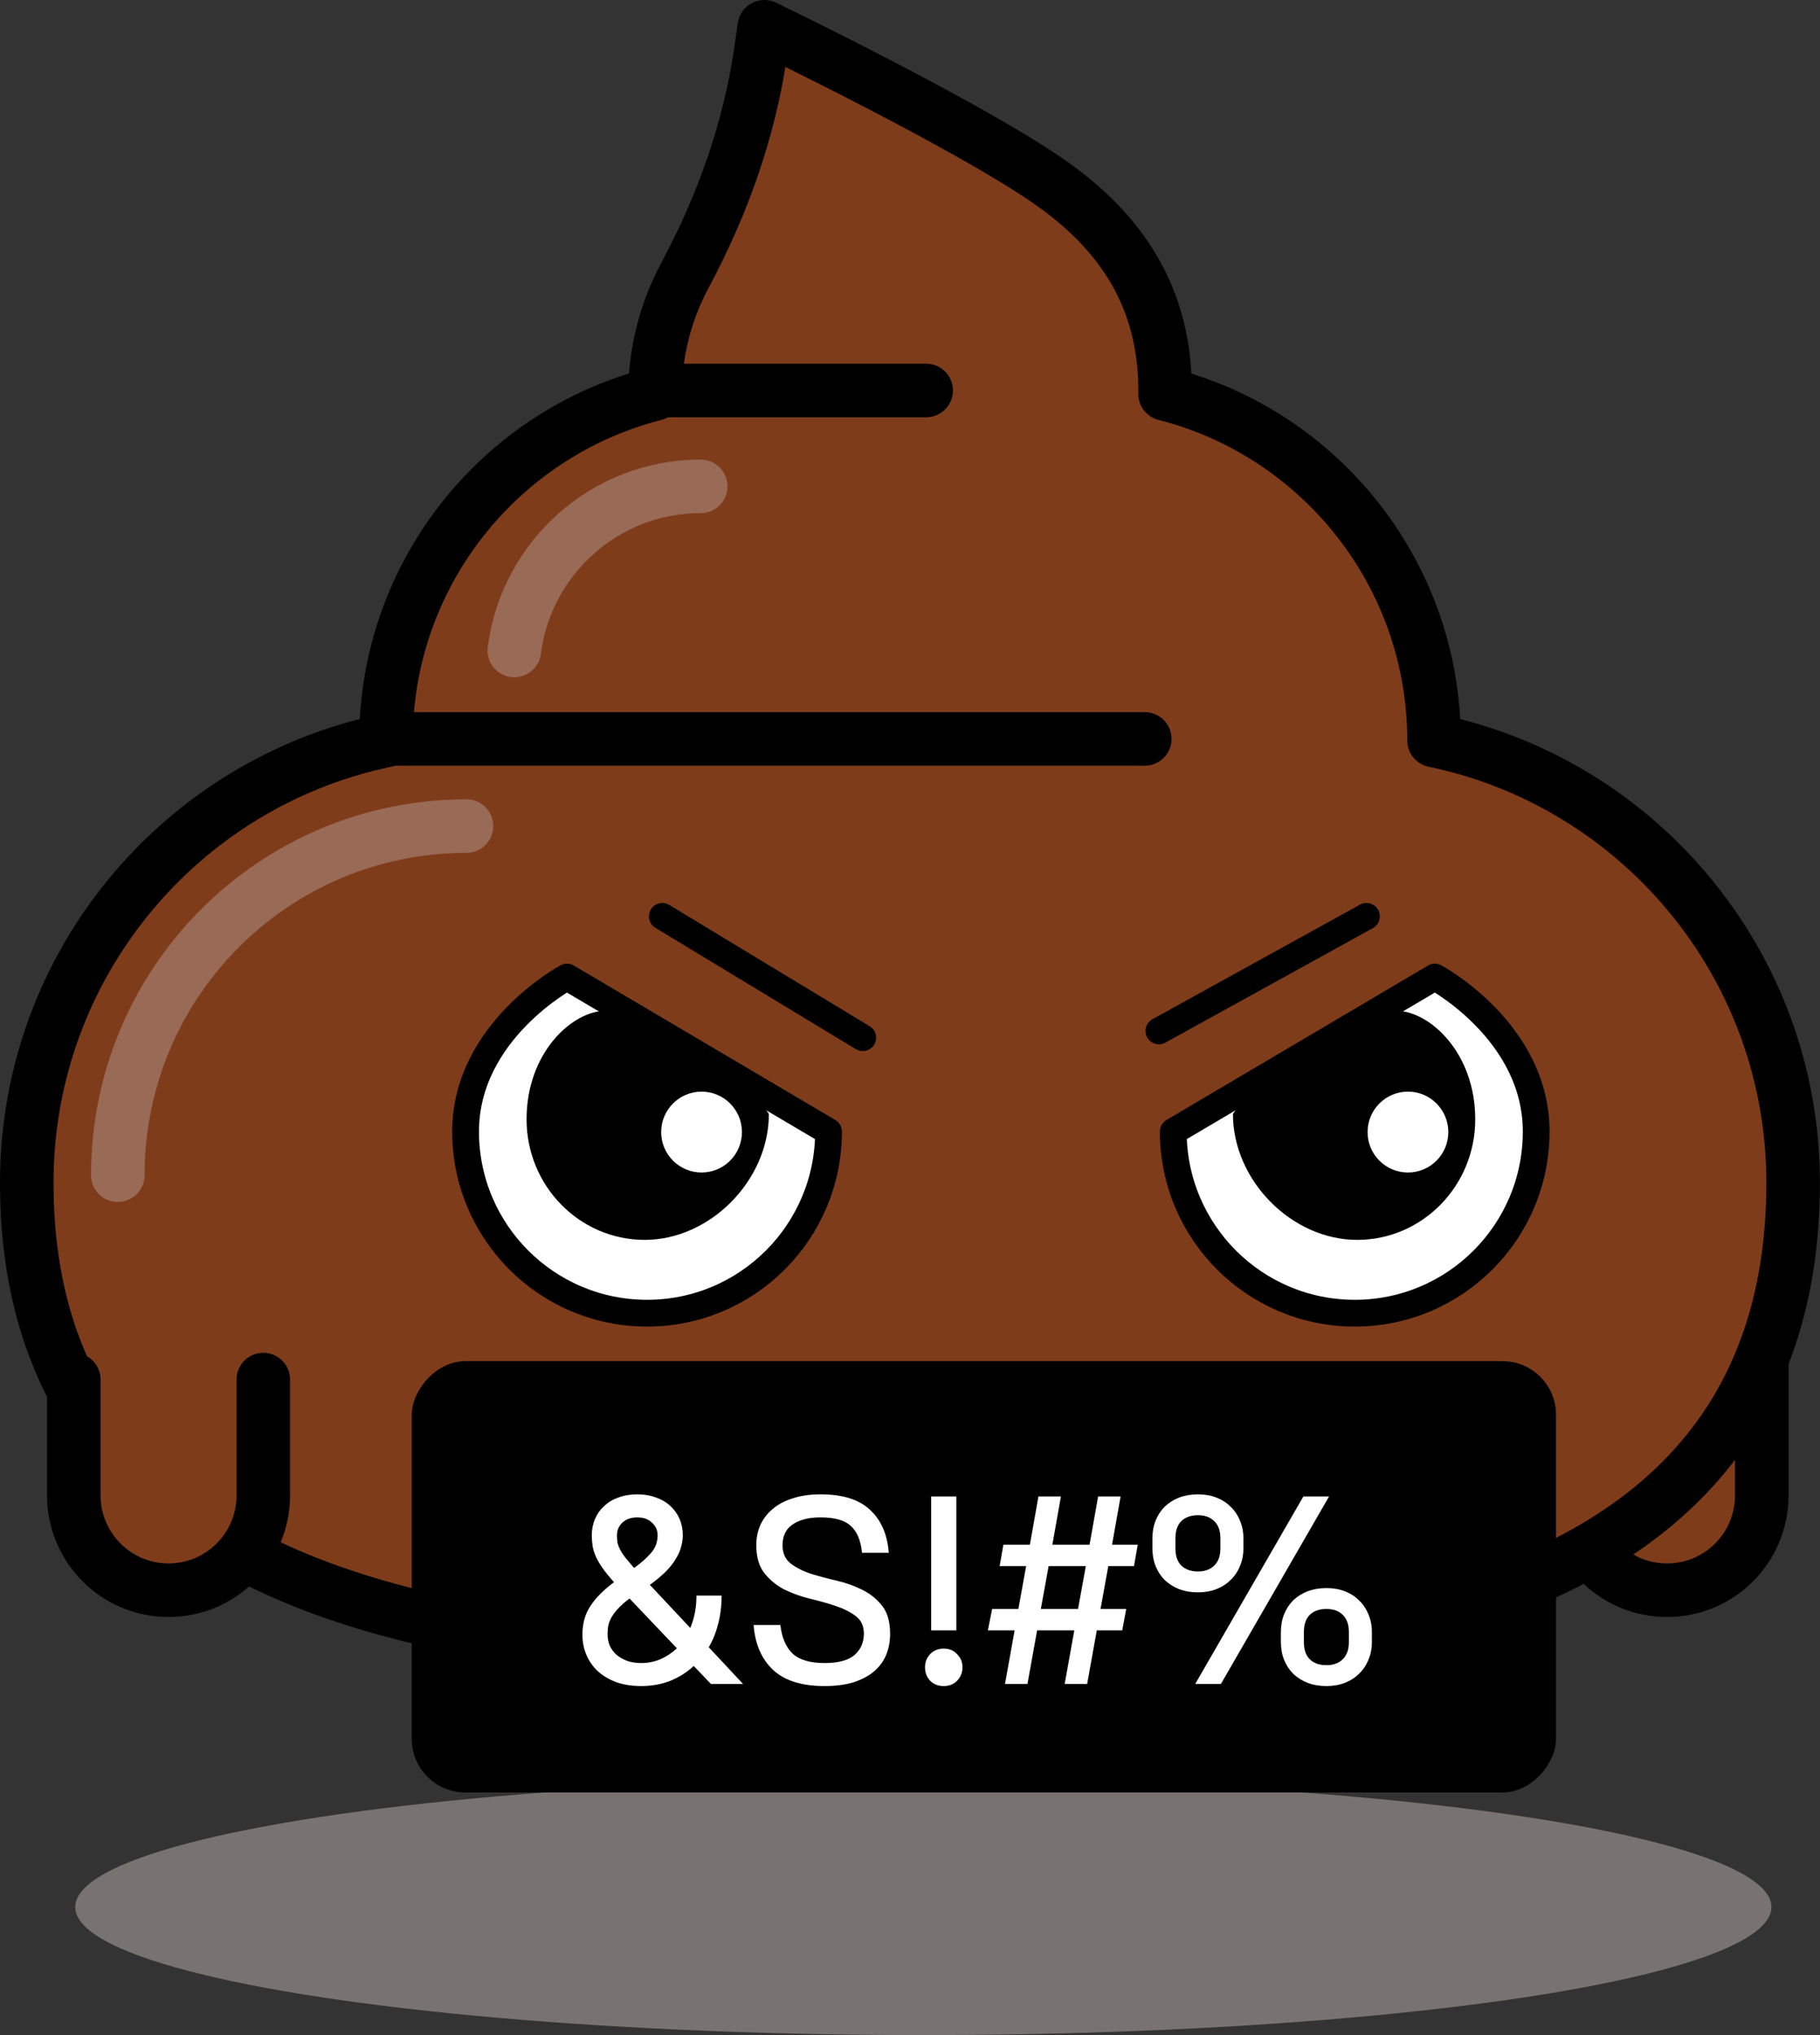 <svg viewBox="0 0 68 76" fill="none"
xmlns="http://www.w3.org/2000/svg">
<rect x="0" y="0" width="68" height="76" fill="#333333" stroke="none"/>
<ellipse cx="34.498" cy="71.218" rx="31.687" ry="4.782" fill="#BEB5B0"
fill-opacity="0.5" />
<path
d="M58.745 51.52V55.844C58.745 57.8 60.328 59.387 62.285 59.387C64.24 59.387 65.825 57.802 65.825 55.844V51.52H58.747H58.745Z"
fill="#7F3C1B" />
<path
d="M58.745 51.521V55.844C58.745 57.8 60.328 59.387 62.285 59.387C64.24 59.387 65.825 57.802 65.825 55.844V50.011"
stroke="black" stroke-width="2" stroke-linecap="round"
stroke-linejoin="round" />
<path
d="M28.419 1.951L28.557 1C28.557 1 36.329 4.743 39.324 6.872C42.387 9.047 43.686 11.751 43.52 15.153C43.297 19.745 39.462 24.119 34.367 24.314C28.934 24.52 24.464 20.173 24.464 14.782C24.464 13.153 24.871 11.623 25.59 10.28C26.988 7.674 27.99 4.876 28.417 1.951H28.419Z"
fill="#7F3C1B" />
<path
d="M27.77 14.3H40.232C47.605 14.3 53.581 20.281 53.581 27.659C53.581 35.037 47.605 41.018 40.232 41.018H27.77C20.397 41.018 14.421 35.037 14.421 27.659C14.421 20.281 20.397 14.3 27.77 14.3Z"
fill="#7F3C1B" />
<path
d="M17.861 27.301H50.143C59.453 27.301 67 34.853 67 44.17C67 53.486 59.453 61.038 50.143 61.038H17.861C8.551 61.038 1.004 53.486 1.004 44.17C1.004 34.853 8.551 27.301 17.861 27.301Z"
fill="#7F3C1B" />
<path
d="M50.617 49.041C46.873 49.041 43.837 46.004 43.837 42.257L53.61 36.487C53.61 36.487 57.396 38.509 57.396 42.257C57.396 46.004 54.361 49.041 50.617 49.041Z"
fill="white" stroke="black" stroke-linecap="round" stroke-linejoin="round" />
<path
d="M50.705 46.303C48.267 46.303 46.066 44.089 46.066 41.601C46.696 40.531 51.314 38.175 52.154 37.746C53.414 37.746 55.119 39.312 55.119 41.799C55.119 44.287 53.143 46.303 50.705 46.303Z"
fill="black" />
<path
d="M52.605 43.787C51.771 43.787 51.096 43.111 51.096 42.277C51.096 41.443 51.771 40.767 52.605 40.767C53.438 40.767 54.113 41.443 54.113 42.277C54.113 43.111 53.438 43.787 52.605 43.787Z"
fill="white" />
<path d="M51.053 34.222L43.3 38.5" stroke="black" stroke-linecap="round"
stroke-linejoin="round" />
<path
d="M24.176 49.041C27.92 49.041 30.956 46.004 30.956 42.257L21.183 36.487C21.183 36.487 17.396 38.509 17.396 42.257C17.396 46.004 20.432 49.041 24.176 49.041Z"
fill="white" stroke="black" stroke-linecap="round" stroke-linejoin="round" />
<path
d="M24.088 46.303C26.526 46.303 28.727 44.089 28.727 41.601C28.097 40.531 23.479 38.175 22.639 37.746C21.379 37.746 19.674 39.312 19.674 41.799C19.674 44.287 21.65 46.303 24.088 46.303Z"
fill="black" />
<path
d="M26.212 43.787C27.046 43.787 27.721 43.111 27.721 42.277C27.721 41.443 27.046 40.767 26.212 40.767C25.379 40.767 24.703 41.443 24.703 42.277C24.703 43.111 25.379 43.787 26.212 43.787Z"
fill="white" />
<path d="M24.746 34.222L32.234 38.752" stroke="black" stroke-linecap="round"
stroke-linejoin="round" />
<path
d="M14.421 27.654C14.423 21.419 18.695 16.183 24.468 14.712C24.48 13.111 24.883 11.602 25.593 10.28C26.99 7.674 27.992 4.876 28.419 1.951L28.557 1C28.557 1 36.329 4.743 39.324 6.872C42.253 8.952 43.564 11.516 43.53 14.712C49.305 16.181 53.577 21.419 53.579 27.654C61.239 29.243 66.996 36.033 66.996 44.17C66.996 61.893 46.569 61.887 35.252 61.906C22.384 61.927 1 62.065 1 44.17C1 36.033 6.757 29.243 14.417 27.654H14.421Z"
stroke="black" stroke-width="2" stroke-linecap="round"
stroke-linejoin="round" />
<path d="M42.772 27.594H14.569" stroke="black" stroke-width="2"
stroke-linecap="round" stroke-linejoin="round" />
<path d="M34.605 14.583H24.568" stroke="black" stroke-width="2"
stroke-linecap="round" stroke-linejoin="round" />
<path d="M26.18 18.163C22.606 18.163 19.657 20.835 19.216 24.292"
stroke="#996A55" stroke-width="2" stroke-linecap="round"
stroke-linejoin="round" />
<path d="M17.428 30.85C10.233 30.85 4.402 36.685 4.402 43.886"
stroke="#996A55" stroke-width="2" stroke-linecap="round"
stroke-linejoin="round" />
<path
d="M2.758 51.52V55.844C2.758 57.8 4.342 59.387 6.298 59.387C8.253 59.387 9.838 57.802 9.838 55.844V51.52H2.76H2.758Z"
fill="#7F3C1B" />
<path
d="M2.758 51.52V55.844C2.758 57.8 4.342 59.387 6.298 59.387C8.253 59.387 9.838 57.802 9.838 55.844V51.52"
stroke="black" stroke-width="2" stroke-linecap="round"
stroke-linejoin="round" />
<rect width="42.752" height="16.107" rx="2"
transform="matrix(-1 0 0 1 58.137 50.832)" fill="black" />
<path
d="M26.561 62.886L25.921 62.216C25.661 62.456 25.364 62.642 25.031 62.776C24.698 62.902 24.341 62.966 23.961 62.966C23.621 62.966 23.314 62.919 23.041 62.826C22.768 62.726 22.534 62.589 22.341 62.416C22.154 62.242 22.011 62.039 21.911 61.806C21.811 61.572 21.761 61.319 21.761 61.046C21.761 60.879 21.778 60.719 21.811 60.566C21.844 60.406 21.904 60.246 21.991 60.086C22.084 59.926 22.204 59.766 22.351 59.606C22.504 59.439 22.701 59.266 22.941 59.086C22.761 58.886 22.618 58.709 22.511 58.556C22.404 58.402 22.321 58.259 22.261 58.126C22.201 57.992 22.161 57.862 22.141 57.736C22.121 57.609 22.111 57.476 22.111 57.336C22.111 57.116 22.151 56.912 22.231 56.726C22.311 56.539 22.424 56.379 22.571 56.246C22.718 56.106 22.894 55.999 23.101 55.926C23.314 55.846 23.551 55.806 23.811 55.806C24.071 55.806 24.304 55.846 24.511 55.926C24.724 55.999 24.904 56.106 25.051 56.246C25.198 56.379 25.311 56.539 25.391 56.726C25.471 56.912 25.511 57.116 25.511 57.336C25.511 57.469 25.491 57.609 25.451 57.756C25.418 57.896 25.354 58.042 25.261 58.196C25.174 58.349 25.051 58.509 24.891 58.676C24.731 58.836 24.528 59.006 24.281 59.186L25.791 60.796C25.864 60.622 25.921 60.436 25.961 60.236C26.001 60.036 26.021 59.819 26.021 59.586H26.961C26.961 59.966 26.918 60.319 26.831 60.646C26.751 60.966 26.634 61.256 26.481 61.516L27.761 62.886H26.561ZM23.051 57.336C23.051 57.436 23.058 57.529 23.071 57.616C23.091 57.696 23.124 57.782 23.171 57.876C23.218 57.962 23.281 58.059 23.361 58.166C23.448 58.272 23.558 58.402 23.691 58.556C23.884 58.416 24.038 58.289 24.151 58.176C24.271 58.062 24.361 57.959 24.421 57.866C24.481 57.766 24.521 57.672 24.541 57.586C24.561 57.499 24.571 57.416 24.571 57.336C24.571 57.149 24.501 56.992 24.361 56.866C24.228 56.732 24.044 56.666 23.811 56.666C23.578 56.666 23.391 56.732 23.251 56.866C23.118 56.992 23.051 57.149 23.051 57.336ZM22.701 61.036C22.701 61.182 22.728 61.322 22.781 61.456C22.841 61.582 22.924 61.696 23.031 61.796C23.144 61.889 23.278 61.966 23.431 62.026C23.591 62.079 23.768 62.106 23.961 62.106C24.208 62.106 24.444 62.059 24.671 61.966C24.898 61.866 25.104 61.729 25.291 61.556L23.521 59.696C23.334 59.836 23.188 59.966 23.081 60.086C22.974 60.206 22.891 60.319 22.831 60.426C22.778 60.532 22.741 60.636 22.721 60.736C22.708 60.836 22.701 60.936 22.701 61.036ZM30.807 62.966C29.961 62.966 29.321 62.766 28.887 62.366C28.454 61.959 28.211 61.399 28.157 60.686H29.157C29.211 61.159 29.364 61.516 29.617 61.756C29.871 61.989 30.267 62.106 30.807 62.106C31.321 62.106 31.694 62.006 31.927 61.806C32.161 61.599 32.277 61.332 32.277 61.006C32.277 60.726 32.177 60.509 31.977 60.356C31.777 60.202 31.527 60.076 31.227 59.976C30.934 59.876 30.614 59.786 30.267 59.706C29.921 59.619 29.597 59.502 29.297 59.356C29.004 59.202 28.757 58.999 28.557 58.746C28.357 58.486 28.257 58.139 28.257 57.706C28.257 57.432 28.307 57.182 28.407 56.956C28.514 56.722 28.667 56.522 28.867 56.356C29.067 56.182 29.317 56.049 29.617 55.956C29.917 55.856 30.264 55.806 30.657 55.806C31.484 55.806 32.101 55.999 32.507 56.386C32.921 56.766 33.154 57.299 33.207 57.986H32.207C32.161 57.526 32.021 57.192 31.787 56.986C31.561 56.772 31.184 56.666 30.657 56.666C30.411 56.666 30.197 56.692 30.017 56.746C29.837 56.799 29.687 56.872 29.567 56.966C29.454 57.052 29.371 57.159 29.317 57.286C29.264 57.412 29.237 57.552 29.237 57.706C29.237 57.999 29.337 58.226 29.537 58.386C29.737 58.539 29.984 58.666 30.277 58.766C30.577 58.859 30.901 58.946 31.247 59.026C31.594 59.106 31.914 59.219 32.207 59.366C32.507 59.512 32.757 59.712 32.957 59.966C33.157 60.219 33.257 60.569 33.257 61.016C33.257 61.302 33.207 61.566 33.107 61.806C33.007 62.046 32.854 62.252 32.647 62.426C32.447 62.592 32.194 62.726 31.887 62.826C31.581 62.919 31.221 62.966 30.807 62.966ZM34.791 60.886V55.886H35.731V60.886H34.791ZM35.261 62.966C35.054 62.966 34.884 62.899 34.751 62.766C34.624 62.626 34.561 62.459 34.561 62.266C34.561 62.072 34.624 61.909 34.751 61.776C34.884 61.636 35.054 61.566 35.261 61.566C35.468 61.566 35.634 61.636 35.761 61.776C35.894 61.909 35.961 62.072 35.961 62.266C35.961 62.459 35.894 62.626 35.761 62.766C35.634 62.899 35.468 62.966 35.261 62.966ZM37.549 62.886L37.909 60.886H36.909L37.069 60.086H38.049L38.339 58.486H37.349L37.489 57.686H38.479L38.799 55.886H39.639L39.319 57.686H40.709L41.029 55.886H41.869L41.549 57.686H42.509L42.369 58.486H41.409L41.119 60.086H42.079L41.929 60.886H40.979L40.619 62.886H39.779L40.139 60.886H38.749L38.389 62.886H37.549ZM38.889 60.086H40.279L40.569 58.486H39.179L38.889 60.086ZM44.757 59.466C44.504 59.466 44.271 59.426 44.057 59.346C43.851 59.266 43.671 59.152 43.517 59.006C43.371 58.859 43.257 58.686 43.177 58.486C43.097 58.286 43.057 58.066 43.057 57.826V57.446C43.057 57.206 43.097 56.986 43.177 56.786C43.257 56.586 43.371 56.412 43.517 56.266C43.671 56.119 43.851 56.006 44.057 55.926C44.271 55.846 44.504 55.806 44.757 55.806C45.011 55.806 45.241 55.846 45.447 55.926C45.654 56.006 45.831 56.119 45.977 56.266C46.131 56.412 46.247 56.586 46.327 56.786C46.414 56.986 46.457 57.206 46.457 57.446V57.826C46.457 58.066 46.414 58.286 46.327 58.486C46.247 58.686 46.131 58.859 45.977 59.006C45.831 59.152 45.654 59.266 45.447 59.346C45.241 59.426 45.011 59.466 44.757 59.466ZM44.757 58.686C45.017 58.686 45.221 58.612 45.367 58.466C45.521 58.319 45.597 58.106 45.597 57.826V57.446C45.597 57.166 45.521 56.952 45.367 56.806C45.221 56.659 45.017 56.586 44.757 56.586C44.497 56.586 44.291 56.659 44.137 56.806C43.991 56.952 43.917 57.166 43.917 57.446V57.826C43.917 58.106 43.991 58.319 44.137 58.466C44.291 58.612 44.497 58.686 44.757 58.686ZM49.557 62.966C49.304 62.966 49.071 62.926 48.857 62.846C48.651 62.766 48.471 62.652 48.317 62.506C48.171 62.359 48.057 62.186 47.977 61.986C47.897 61.786 47.857 61.566 47.857 61.326V60.946C47.857 60.706 47.897 60.486 47.977 60.286C48.057 60.086 48.171 59.912 48.317 59.766C48.471 59.619 48.651 59.506 48.857 59.426C49.071 59.346 49.304 59.306 49.557 59.306C49.811 59.306 50.041 59.346 50.247 59.426C50.454 59.506 50.631 59.619 50.777 59.766C50.931 59.912 51.047 60.086 51.127 60.286C51.214 60.486 51.257 60.706 51.257 60.946V61.326C51.257 61.566 51.214 61.786 51.127 61.986C51.047 62.186 50.931 62.359 50.777 62.506C50.631 62.652 50.454 62.766 50.247 62.846C50.041 62.926 49.811 62.966 49.557 62.966ZM49.557 62.186C49.817 62.186 50.021 62.112 50.167 61.966C50.321 61.819 50.397 61.606 50.397 61.326V60.946C50.397 60.666 50.321 60.452 50.167 60.306C50.021 60.159 49.817 60.086 49.557 60.086C49.297 60.086 49.091 60.159 48.937 60.306C48.791 60.452 48.717 60.666 48.717 60.946V61.326C48.717 61.606 48.791 61.819 48.937 61.966C49.091 62.112 49.297 62.186 49.557 62.186ZM44.657 62.886L48.697 55.886H49.657L45.617 62.886H44.657Z"
fill="white" />
</svg>